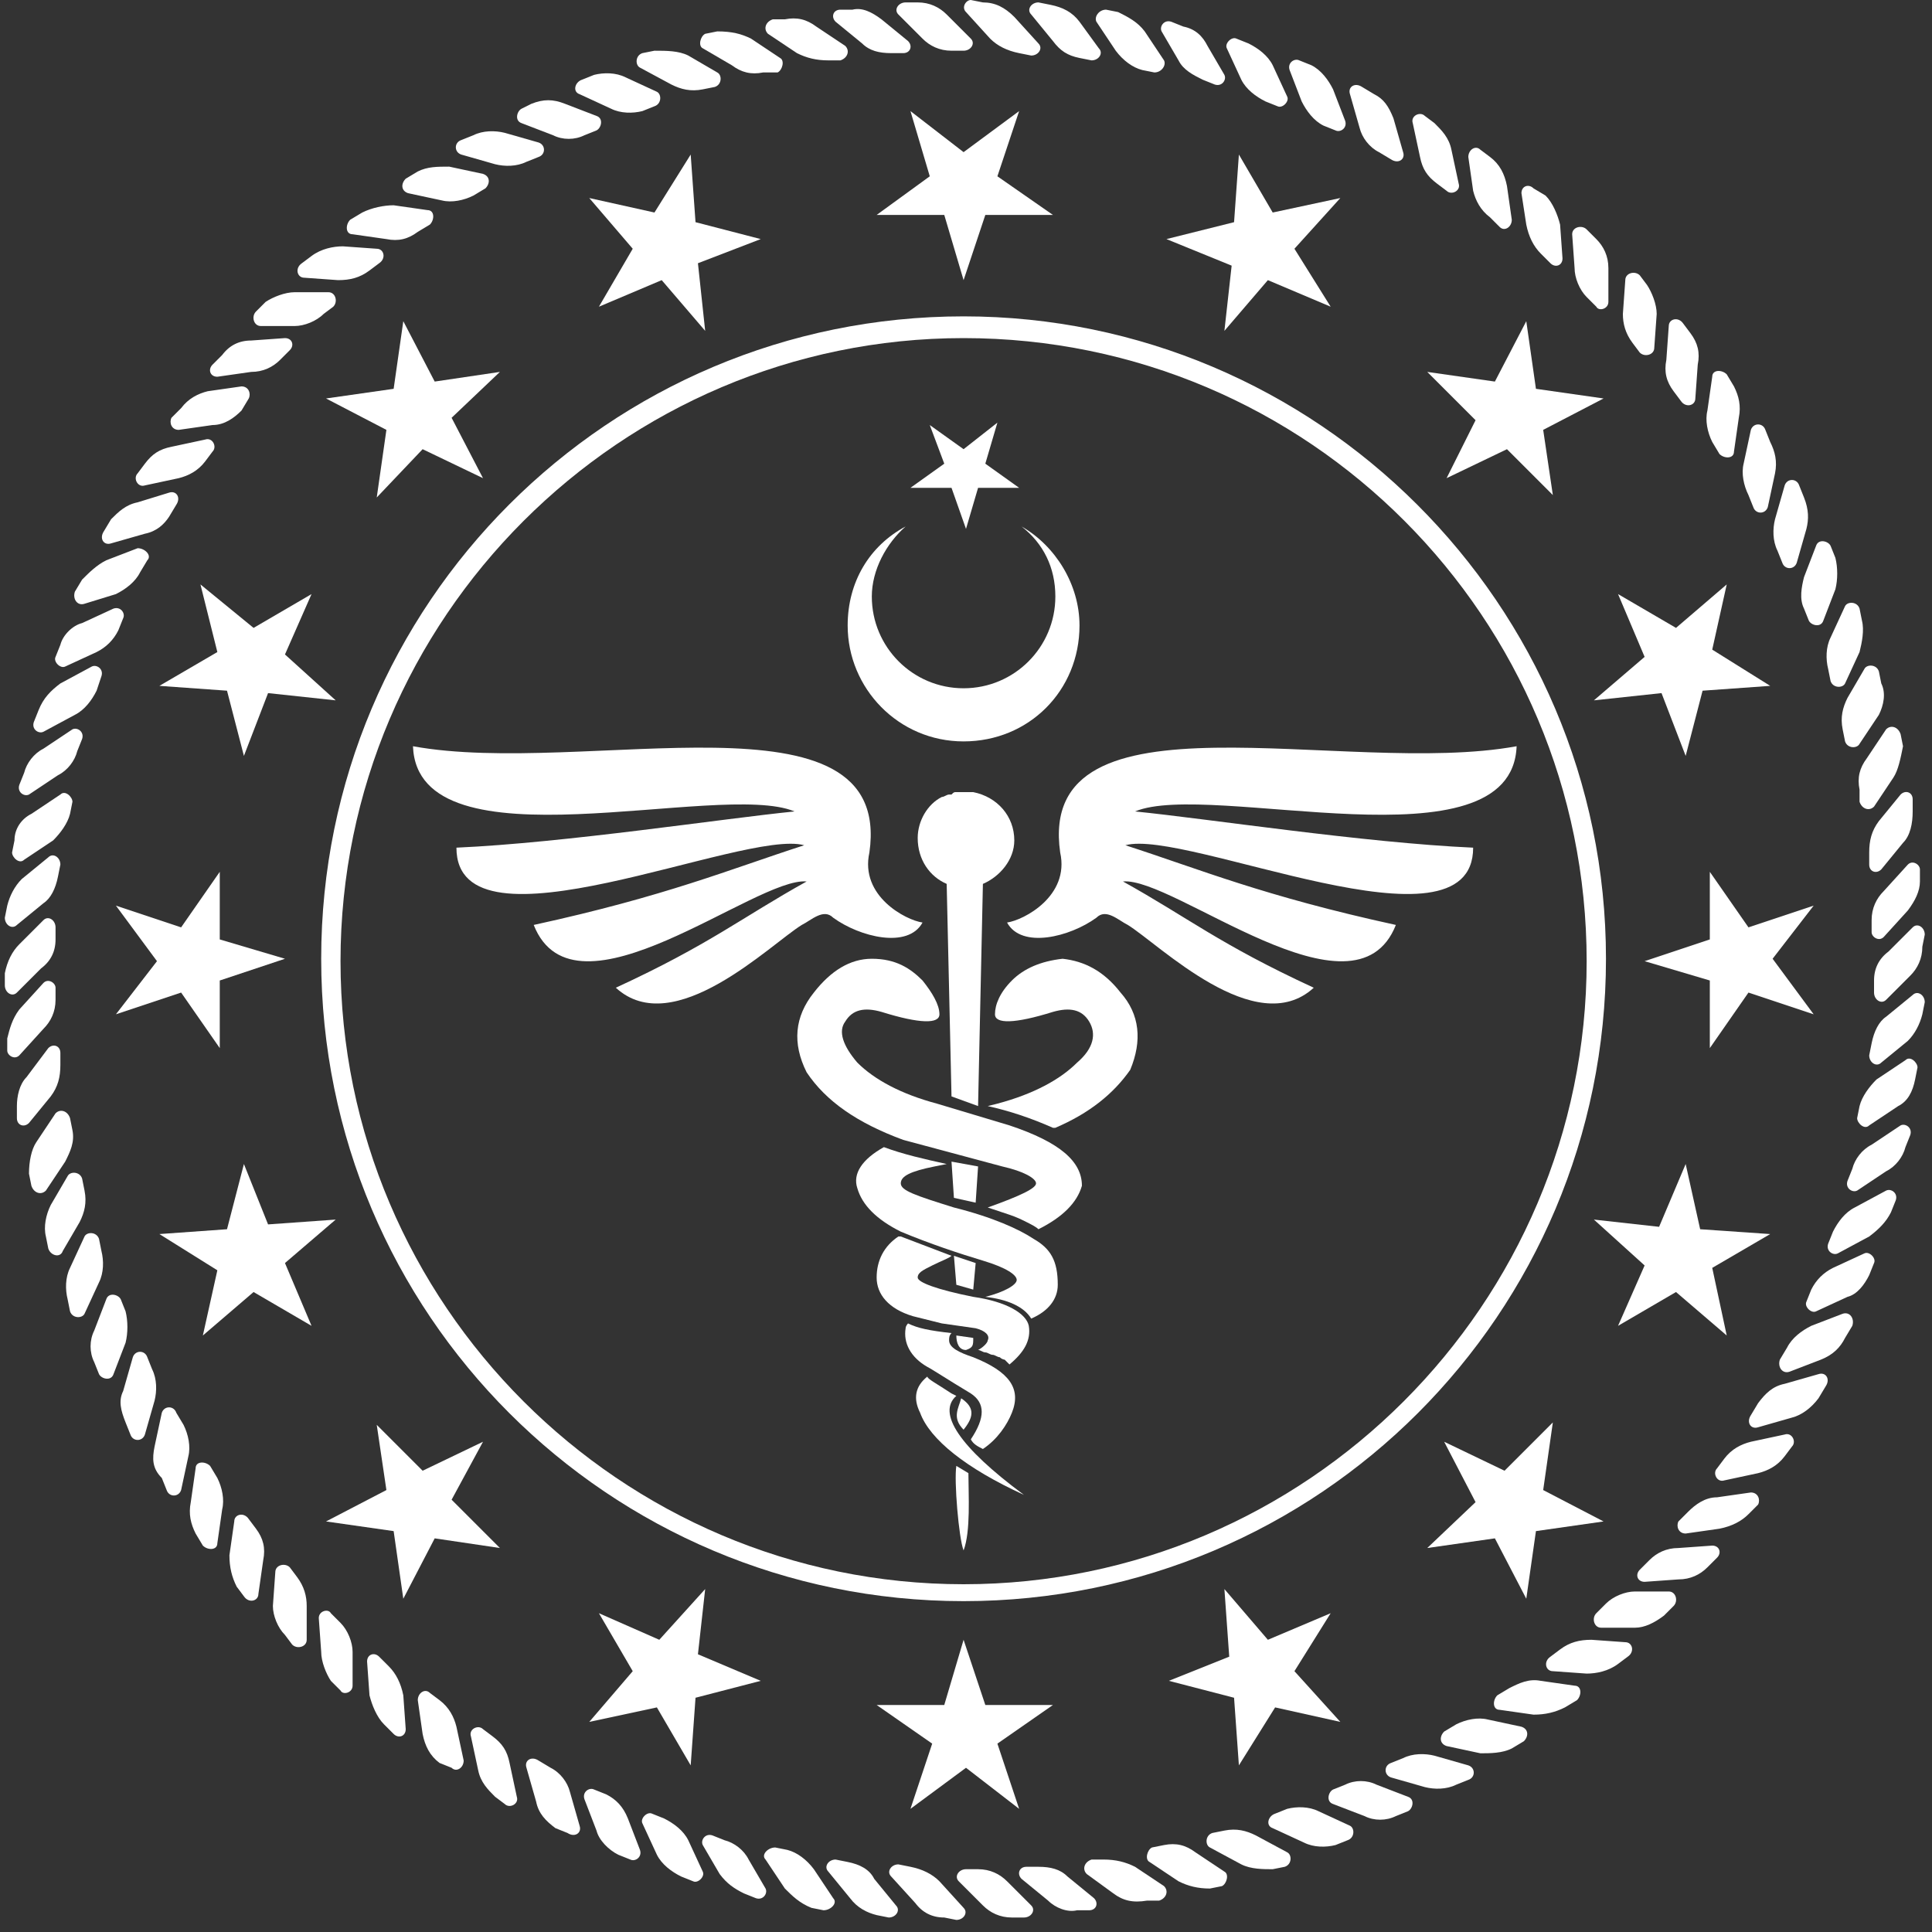 <?xml version="1.0" encoding="utf-8"?>
<!-- Generator: Adobe Illustrator 16.0.0, SVG Export Plug-In . SVG Version: 6.00 Build 0)  -->
<!DOCTYPE svg PUBLIC "-//W3C//DTD SVG 1.1//EN" "http://www.w3.org/Graphics/SVG/1.1/DTD/svg11.dtd">
<svg version="1.1" id="Layer_1" xmlns="http://www.w3.org/2000/svg" xmlns:xlink="http://www.w3.org/1999/xlink" x="0px" y="0px"
	 width="80px" height="80px" viewBox="0 0 80 80" enable-background="new 0 0 80 80" xml:space="preserve">
<rect x="0" y="0" width="80" height="80" fill="#333333" stroke="none"/>
<path fill="#FFFFFF" d="M67.7,67.4h-1.4c-0.3,0-0.4-0.4-0.2-0.6l0.4-0.4c0.3-0.3,0.8-0.5,1.2-0.5h1.4c0.3,0,0.4,0.4,0.2,0.6
	l-0.4,0.4C68.5,67.2,68.1,67.4,67.7,67.4"/>
<path fill="#FFFFFF" d="M69.5,65.4l-1.4,0.1c-0.3,0-0.4-0.3-0.2-0.5l0.4-0.4c0.3-0.3,0.7-0.5,1.2-0.5l1.4-0.1c0.3,0,0.4,0.3,0.2,0.5
	l-0.4,0.4C70.4,65.2,70,65.4,69.5,65.4"/>
<path fill="#FFFFFF" d="M71.2,63.3l-1.4,0.2c-0.3,0-0.4-0.3-0.3-0.5l0.4-0.4c0.3-0.3,0.7-0.6,1.2-0.6l1.4-0.2c0.3,0,0.4,0.3,0.3,0.5
	l-0.4,0.4C72.1,63,71.7,63.2,71.2,63.3"/>
<path fill="#FFFFFF" d="M72.8,61l-1.4,0.3c-0.3,0.1-0.5-0.3-0.3-0.5l0.3-0.4c0.3-0.4,0.7-0.6,1.1-0.7l1.4-0.3
	c0.3-0.1,0.5,0.3,0.3,0.5l-0.3,0.4C73.6,60.7,73.2,60.9,72.8,61"/>
<path fill="#FFFFFF" d="M74.2,58.7l-1.4,0.4c-0.3,0.1-0.5-0.2-0.3-0.5l0.3-0.5c0.3-0.4,0.6-0.7,1.1-0.8l1.4-0.4
	c0.3-0.1,0.5,0.2,0.3,0.5l-0.3,0.5C75,58.3,74.6,58.6,74.2,58.7"/>
<path fill="#FFFFFF" d="M75.4,56.3l-1.3,0.5c-0.3,0.1-0.5-0.2-0.4-0.5l0.3-0.5c0.2-0.4,0.6-0.7,1-0.9l1.3-0.5
	c0.3-0.1,0.5,0.2,0.4,0.5l-0.3,0.5C76.2,55.8,75.9,56.1,75.4,56.3"/>
<path fill="#FFFFFF" d="M76.5,53.7l-1.3,0.6c-0.2,0.1-0.5-0.2-0.4-0.4l0.2-0.5c0.2-0.4,0.5-0.7,0.9-0.9l1.3-0.6
	c0.2-0.1,0.5,0.2,0.4,0.4l-0.2,0.5C77.2,53.2,76.9,53.6,76.5,53.7"/>
<path fill="#FFFFFF" d="M77.4,51.2l-1.3,0.7c-0.2,0.1-0.5-0.1-0.4-0.4l0.2-0.5c0.2-0.4,0.5-0.8,0.9-1l1.3-0.7
	c0.2-0.1,0.5,0.1,0.4,0.4l-0.2,0.5C78.1,50.6,77.8,50.9,77.4,51.2"/>
<path fill="#FFFFFF" d="M78.1,48.5l-1.2,0.8c-0.2,0.1-0.5-0.1-0.4-0.4l0.2-0.5c0.1-0.4,0.4-0.8,0.8-1l1.2-0.8
	c0.2-0.1,0.5,0.1,0.4,0.4l-0.2,0.5C78.8,47.9,78.5,48.3,78.1,48.5"/>
<path fill="#FFFFFF" d="M78.6,45.8l-1.2,0.8c-0.2,0.2-0.5-0.1-0.5-0.3l0.1-0.5c0.1-0.4,0.4-0.8,0.7-1.1l1.2-0.8
	c0.2-0.2,0.5,0.1,0.5,0.3l-0.1,0.5C79.2,45.2,79,45.6,78.6,45.8"/>
<path fill="#FFFFFF" d="M79,43.1L77.9,44c-0.2,0.2-0.5,0-0.5-0.3l0.1-0.5c0.1-0.5,0.3-0.9,0.6-1.1l1.1-0.9c0.2-0.2,0.5,0,0.5,0.3
	L79.6,42C79.5,42.4,79.3,42.8,79,43.1"/>
<path fill="#FFFFFF" d="M79.1,40.4l-1,1c-0.2,0.2-0.5,0-0.5-0.3l0-0.5c0-0.5,0.2-0.9,0.6-1.2l1-1c0.2-0.2,0.5,0,0.5,0.3l-0.1,0.5
	C79.6,39.7,79.4,40.1,79.1,40.4"/>
<path fill="#FFFFFF" d="M79,37.7l-1,1.1c-0.2,0.2-0.5,0-0.5-0.2l0-0.5c0-0.5,0.2-0.9,0.5-1.2l1-1.1c0.2-0.2,0.5,0,0.5,0.2l0,0.5
	C79.5,36.9,79.3,37.3,79,37.7"/>
<path fill="#FFFFFF" d="M78.8,34.9l-0.9,1.1c-0.2,0.2-0.5,0.1-0.5-0.2l0-0.5c0-0.5,0.1-0.9,0.4-1.3l0.9-1.1c0.2-0.2,0.5-0.1,0.5,0.2
	l0,0.5C79.2,34.1,79.1,34.6,78.8,34.9"/>
<path fill="#FFFFFF" d="M78.4,32.2l-0.8,1.2c-0.2,0.2-0.5,0.1-0.6-0.2L77,32.7c-0.1-0.5,0-0.9,0.3-1.3l0.8-1.2
	c0.2-0.2,0.5-0.1,0.6,0.2l0.1,0.5C78.7,31.4,78.6,31.9,78.4,32.2"/>
<path fill="#FFFFFF" d="M77.8,29.6L77,30.8c-0.1,0.2-0.5,0.2-0.6-0.1l-0.1-0.5c-0.1-0.5,0-0.9,0.2-1.3l0.7-1.2
	c0.1-0.2,0.5-0.2,0.6,0.1l0.1,0.5C78.1,28.7,78,29.2,77.8,29.6"/>
<path fill="#FFFFFF" d="M77,27l-0.6,1.3c-0.1,0.2-0.5,0.2-0.6-0.1l-0.1-0.5c-0.1-0.4-0.1-0.9,0.1-1.3l0.6-1.3
	c0.1-0.2,0.5-0.2,0.6,0.1l0.1,0.5C77.2,26.1,77.1,26.6,77,27"/>
<path fill="#FFFFFF" d="M76,24.4l-0.5,1.3c-0.1,0.3-0.5,0.2-0.6,0l-0.2-0.5c-0.2-0.4-0.1-0.9,0-1.3l0.5-1.3c0.1-0.3,0.5-0.2,0.6,0
	l0.2,0.5C76.1,23.5,76.1,24,76,24.4"/>
<path fill="#FFFFFF" d="M74.8,21.9l-0.4,1.4c-0.1,0.3-0.5,0.3-0.6,0l-0.2-0.5c-0.2-0.4-0.2-0.9-0.1-1.3l0.4-1.4
	c0.1-0.3,0.5-0.3,0.6,0l0.2,0.5C74.9,21.1,74.9,21.5,74.8,21.9"/>
<path fill="#FFFFFF" d="M73.5,19.6l-0.3,1.4c-0.1,0.3-0.5,0.3-0.6,0l-0.2-0.5c-0.2-0.4-0.3-0.9-0.2-1.3l0.3-1.4
	c0.1-0.3,0.5-0.3,0.6,0l0.2,0.5C73.5,18.7,73.6,19.1,73.5,19.6"/>
<path fill="#FFFFFF" d="M72,17.3l-0.2,1.4c0,0.3-0.4,0.3-0.6,0.1l-0.3-0.5c-0.2-0.4-0.3-0.9-0.2-1.3l0.2-1.4c0-0.3,0.4-0.3,0.6-0.1
	l0.3,0.5C72,16.4,72.1,16.8,72,17.3"/>
<path fill="#FFFFFF" d="M70.3,15.1l-0.1,1.4c0,0.3-0.4,0.4-0.6,0.1l-0.3-0.4c-0.3-0.4-0.4-0.8-0.3-1.3l0.1-1.4
	c0-0.3,0.4-0.4,0.6-0.1l0.3,0.4C70.3,14.2,70.4,14.6,70.3,15.1"/>
<path fill="#FFFFFF" d="M68.6,13l-0.1,1.4c0,0.3-0.4,0.4-0.6,0.2l-0.3-0.4c-0.3-0.4-0.4-0.8-0.4-1.2l0.1-1.4c0-0.3,0.4-0.4,0.6-0.2
	l0.3,0.4C68.4,12.1,68.6,12.6,68.6,13"/>
<path fill="#FFFFFF" d="M66.6,11.1l0,1.4c0,0.3-0.4,0.4-0.5,0.2l-0.4-0.4c-0.3-0.3-0.5-0.8-0.5-1.2l-0.1-1.4c0-0.3,0.4-0.4,0.6-0.2
	l0.4,0.4C66.4,10.2,66.6,10.6,66.6,11.1"/>
<path fill="#FFFFFF" d="M64.6,9.3l0.1,1.4c0,0.3-0.3,0.4-0.5,0.2l-0.4-0.4c-0.3-0.3-0.5-0.7-0.6-1.2L63,8c0-0.3,0.3-0.4,0.5-0.2
	L64,8.1C64.3,8.4,64.5,8.9,64.6,9.3"/>
<path fill="#FFFFFF" d="M62.4,7.7l0.2,1.4c0,0.3-0.3,0.5-0.5,0.3L61.7,9c-0.4-0.3-0.6-0.7-0.7-1.1l-0.2-1.4c0-0.3,0.3-0.5,0.5-0.3
	l0.4,0.3C62.1,6.8,62.3,7.2,62.4,7.7"/>
<path fill="#FFFFFF" d="M60.1,6.2l0.3,1.4c0.1,0.3-0.3,0.5-0.5,0.3l-0.4-0.3c-0.4-0.3-0.6-0.6-0.7-1.1l-0.3-1.4
	c-0.1-0.3,0.3-0.5,0.5-0.3l0.4,0.3C59.7,5.4,60,5.7,60.1,6.2"/>
<path fill="#FFFFFF" d="M57.7,4.9l0.4,1.4c0.1,0.3-0.2,0.5-0.5,0.3l-0.5-0.3c-0.4-0.2-0.7-0.6-0.8-1l-0.4-1.4
	c-0.1-0.3,0.2-0.5,0.5-0.3l0.5,0.3C57.3,4.1,57.5,4.4,57.7,4.9"/>
<path fill="#FFFFFF" d="M55.2,3.7L55.7,5c0.1,0.3-0.2,0.5-0.4,0.4l-0.5-0.2c-0.4-0.2-0.7-0.6-0.9-1l-0.5-1.3
	c-0.1-0.3,0.2-0.5,0.4-0.4l0.5,0.2C54.7,2.9,55,3.3,55.2,3.7"/>
<path fill="#FFFFFF" d="M52.7,2.7L53.3,4c0.1,0.2-0.2,0.5-0.4,0.4l-0.5-0.2c-0.4-0.2-0.8-0.5-1-0.9L50.8,2c-0.1-0.2,0.2-0.5,0.4-0.4
	l0.5,0.2C52.1,2,52.5,2.3,52.7,2.7"/>
<path fill="#FFFFFF" d="M50,1.9l0.7,1.2c0.1,0.2-0.1,0.5-0.4,0.4l-0.5-0.2c-0.4-0.2-0.8-0.4-1-0.8l-0.7-1.2
	c-0.1-0.2,0.1-0.5,0.4-0.4L49,1.1C49.5,1.2,49.8,1.5,50,1.9"/>
<path fill="#FFFFFF" d="M47.4,1.3l0.8,1.2C48.3,2.7,48.1,3,47.8,3l-0.5-0.1c-0.4-0.1-0.8-0.4-1.1-0.8l-0.8-1.2
	c-0.1-0.2,0.1-0.5,0.4-0.5l0.5,0.1C46.7,0.7,47.1,0.9,47.4,1.3"/>
<path fill="#FFFFFF" d="M44.7,0.9L45.5,2c0.2,0.2,0,0.5-0.3,0.5l-0.5-0.1c-0.5-0.1-0.8-0.3-1.1-0.7l-0.9-1.1c-0.2-0.2,0-0.5,0.3-0.5
	l0.5,0.1C44,0.3,44.4,0.5,44.7,0.9"/>
<path fill="#FFFFFF" d="M42,0.7l1,1.1c0.2,0.2,0,0.5-0.3,0.5l-0.5-0.1c-0.5-0.1-0.9-0.3-1.2-0.6l-1-1.1C39.8,0.3,40,0,40.2,0
	l0.5,0.1C41.2,0.1,41.6,0.3,42,0.7"/>
<path fill="#FFFFFF" d="M39.2,0.6l1,1c0.2,0.2,0,0.5-0.3,0.5l-0.5,0c-0.5,0-0.9-0.2-1.2-0.5l-1-1c-0.2-0.2,0-0.5,0.3-0.5l0.5,0
	C38.5,0.1,38.9,0.3,39.2,0.6"/>
<path fill="#FFFFFF" d="M36.5,0.8l1.1,0.9c0.2,0.2,0.1,0.5-0.2,0.5l-0.5,0c-0.5,0-0.9-0.1-1.2-0.4l-1.1-0.9
	c-0.2-0.2-0.1-0.5,0.2-0.5l0.5,0C35.7,0.3,36.1,0.5,36.5,0.8"/>
<path fill="#FFFFFF" d="M33.8,1.1l1.2,0.8c0.2,0.2,0.1,0.5-0.2,0.6l-0.5,0c-0.5,0-0.9-0.1-1.3-0.3l-1.2-0.8
	c-0.2-0.2-0.1-0.5,0.2-0.6l0.5,0C33,0.7,33.4,0.8,33.8,1.1"/>
<path fill="#FFFFFF" d="M31.1,1.6l1.2,0.8c0.2,0.1,0.1,0.5-0.1,0.6L31.6,3c-0.5,0.1-0.9,0-1.3-0.3L29.1,2c-0.2-0.1-0.1-0.5,0.1-0.6
	l0.5-0.1C30.3,1.3,30.7,1.4,31.1,1.6"/>
<path fill="#FFFFFF" d="M28.5,2.3L29.7,3c0.2,0.1,0.2,0.5-0.1,0.6l-0.5,0.1c-0.5,0.1-0.9,0-1.3-0.2l-1.3-0.7
	c-0.2-0.1-0.2-0.5,0.1-0.6l0.5-0.1C27.6,2.1,28.1,2.1,28.5,2.3"/>
<path fill="#FFFFFF" d="M25.9,3.2l1.3,0.6c0.2,0.1,0.2,0.5-0.1,0.6l-0.5,0.2c-0.4,0.1-0.9,0.1-1.3-0.1L24,3.9
	c-0.3-0.1-0.2-0.5,0.1-0.6l0.5-0.2C25,3,25.5,3,25.9,3.2"/>
<path fill="#FFFFFF" d="M23.4,4.3l1.3,0.5c0.3,0.1,0.2,0.5,0,0.6l-0.5,0.2c-0.4,0.2-0.9,0.2-1.3,0l-1.3-0.5c-0.3-0.1-0.2-0.5,0-0.6
	L22,4.3C22.5,4.1,22.9,4.1,23.4,4.3"/>
<path fill="#FFFFFF" d="M20.9,5.5l1.4,0.4c0.3,0.1,0.3,0.5,0,0.6l-0.5,0.2c-0.4,0.2-0.9,0.2-1.3,0.1l-1.4-0.4
	c-0.3-0.1-0.3-0.5,0-0.6l0.5-0.2C20,5.4,20.5,5.4,20.9,5.5"/>
<path fill="#FFFFFF" d="M18.6,6.9L20,7.2c0.3,0.1,0.3,0.4,0.1,0.6l-0.5,0.3c-0.4,0.2-0.9,0.3-1.3,0.2L16.9,8
	c-0.3-0.1-0.3-0.4-0.1-0.6l0.5-0.3C17.7,6.9,18.1,6.9,18.6,6.9"/>
<path fill="#FFFFFF" d="M16.3,8.5l1.4,0.2c0.3,0,0.3,0.4,0.1,0.6l-0.5,0.3c-0.4,0.3-0.8,0.4-1.3,0.3l-1.4-0.2
	c-0.3,0-0.3-0.4-0.1-0.6l0.5-0.3C15.4,8.6,15.9,8.5,16.3,8.5"/>
<path fill="#FFFFFF" d="M14.2,10.2l1.4,0.1c0.3,0,0.4,0.4,0.1,0.6l-0.4,0.3c-0.4,0.3-0.8,0.4-1.3,0.4l-1.4-0.1
	c-0.3,0-0.4-0.4-0.1-0.6l0.4-0.3C13.3,10.3,13.8,10.2,14.2,10.2"/>
<path fill="#FFFFFF" d="M12.2,12.1h1.4c0.3,0,0.4,0.4,0.2,0.6L13.4,13c-0.3,0.3-0.8,0.5-1.2,0.5h-1.4c-0.3,0-0.4-0.4-0.2-0.6
	l0.4-0.4C11.3,12.3,11.8,12.1,12.2,12.1"/>
<path fill="#FFFFFF" d="M10.4,14.1l1.4-0.1c0.3,0,0.4,0.3,0.2,0.5l-0.4,0.4c-0.3,0.3-0.7,0.5-1.2,0.5L9,15.6c-0.3,0-0.4-0.3-0.2-0.5
	l0.4-0.4C9.5,14.3,9.9,14.1,10.4,14.1"/>
<path fill="#FFFFFF" d="M8.6,16.2l1.4-0.2c0.3,0,0.4,0.3,0.3,0.5L10,17c-0.3,0.3-0.7,0.6-1.2,0.6l-1.4,0.2c-0.3,0-0.4-0.3-0.3-0.5
	l0.4-0.4C7.8,16.5,8.2,16.3,8.6,16.2"/>
<path fill="#FFFFFF" d="M7.1,18.5l1.4-0.3c0.3-0.1,0.5,0.3,0.3,0.5l-0.3,0.4c-0.3,0.4-0.7,0.6-1.1,0.7l-1.4,0.3
	c-0.3,0.1-0.5-0.3-0.3-0.5L6,19.2C6.3,18.8,6.6,18.6,7.1,18.5"/>
<path fill="#FFFFFF" d="M5.7,20.8L7,20.4c0.3-0.1,0.5,0.2,0.3,0.5l-0.3,0.5C6.8,21.7,6.5,22,6,22.1l-1.4,0.4
	c-0.3,0.1-0.5-0.2-0.3-0.5l0.3-0.5C4.9,21.2,5.2,20.9,5.7,20.8"/>
<path fill="#FFFFFF" d="M4.4,23.2l1.3-0.5C6,22.7,6.3,23,6.1,23.2l-0.3,0.5c-0.2,0.4-0.6,0.7-1,0.9L3.5,25c-0.3,0.1-0.5-0.2-0.4-0.5
	l0.3-0.5C3.7,23.7,4,23.4,4.4,23.2"/>
<path fill="#FFFFFF" d="M3.4,25.8l1.3-0.6c0.3-0.1,0.5,0.2,0.4,0.4l-0.2,0.5c-0.2,0.4-0.5,0.7-0.9,0.9l-1.3,0.6
	c-0.2,0.1-0.5-0.2-0.4-0.4l0.2-0.5C2.6,26.3,3,25.9,3.4,25.8"/>
<path fill="#FFFFFF" d="M2.5,28.3l1.3-0.7c0.2-0.1,0.5,0.1,0.4,0.4L4,28.6c-0.2,0.4-0.5,0.8-0.9,1l-1.3,0.7
	c-0.2,0.1-0.5-0.1-0.4-0.4l0.2-0.5C1.8,28.9,2.1,28.6,2.5,28.3"/>
<path fill="#FFFFFF" d="M1.8,31L3,30.2c0.2-0.1,0.5,0.1,0.4,0.4l-0.2,0.5c-0.1,0.4-0.4,0.8-0.8,1l-1.2,0.8c-0.2,0.1-0.5-0.1-0.4-0.4
	L1,32C1.1,31.6,1.4,31.2,1.8,31"/>
<path fill="#FFFFFF" d="M1.3,33.7l1.2-0.8c0.2-0.2,0.5,0.1,0.5,0.3l-0.1,0.5c-0.1,0.4-0.4,0.8-0.7,1.1l-1.2,0.8
	c-0.2,0.2-0.5-0.1-0.5-0.3l0.1-0.5C0.6,34.3,0.9,33.9,1.3,33.7"/>
<path fill="#FFFFFF" d="M0.9,36.4L2,35.5c0.2-0.2,0.5,0,0.5,0.3l-0.1,0.5c-0.1,0.5-0.3,0.9-0.6,1.1l-1.1,0.9c-0.2,0.2-0.5,0-0.5-0.3
	l0.1-0.5C0.4,37.1,0.6,36.7,0.9,36.4"/>
<path fill="#FFFFFF" d="M0.8,39.1l1-1c0.2-0.2,0.5,0,0.5,0.3l0,0.5c0,0.5-0.2,0.9-0.6,1.2l-1,1c-0.2,0.2-0.5,0-0.5-0.3l0-0.5
	C0.3,39.8,0.5,39.4,0.8,39.1"/>
<path fill="#FFFFFF" d="M0.8,41.8l1-1.1c0.2-0.2,0.5,0,0.5,0.2l0,0.5c0,0.5-0.2,0.9-0.5,1.2l-1,1.1c-0.2,0.2-0.5,0-0.5-0.2l0-0.5
	C0.4,42.6,0.5,42.2,0.8,41.8"/>
<path fill="#FFFFFF" d="M1.1,44.6L2,43.4c0.2-0.2,0.5-0.1,0.5,0.2l0,0.5c0,0.5-0.1,0.9-0.4,1.3l-0.9,1.1c-0.2,0.2-0.5,0.1-0.5-0.2
	l0-0.5C0.7,45.4,0.8,44.9,1.1,44.6"/>
<path fill="#FFFFFF" d="M1.5,47.3l0.8-1.2c0.2-0.2,0.5-0.1,0.6,0.2l0.1,0.5c0.1,0.5-0.1,0.9-0.3,1.3l-0.8,1.2
	c-0.2,0.2-0.5,0.1-0.6-0.2l-0.1-0.5C1.2,48.1,1.3,47.6,1.5,47.3"/>
<path fill="#FFFFFF" d="M2.1,49.9l0.7-1.2c0.1-0.2,0.5-0.2,0.6,0.1l0.1,0.5c0.1,0.5,0,0.9-0.2,1.3l-0.7,1.2C2.5,52.1,2.1,52,2,51.7
	l-0.1-0.5C1.8,50.8,1.9,50.3,2.1,49.9"/>
<path fill="#FFFFFF" d="M2.9,52.5l0.6-1.3c0.1-0.2,0.5-0.2,0.6,0.1l0.1,0.5c0.1,0.4,0.1,0.9-0.1,1.3l-0.6,1.3
	c-0.1,0.2-0.5,0.2-0.6-0.1l-0.1-0.5C2.7,53.4,2.7,52.9,2.9,52.5"/>
<path fill="#FFFFFF" d="M3.9,55.1l0.5-1.3c0.1-0.3,0.5-0.2,0.6,0l0.2,0.5c0.1,0.4,0.1,0.9,0,1.3l-0.5,1.3c-0.1,0.3-0.5,0.2-0.6,0
	l-0.2-0.5C3.7,56,3.7,55.5,3.9,55.1"/>
<path fill="#FFFFFF" d="M5.1,57.6l0.4-1.4c0.1-0.3,0.5-0.3,0.6,0l0.2,0.5c0.2,0.4,0.2,0.9,0.1,1.3l-0.4,1.4c-0.1,0.3-0.5,0.3-0.6,0
	l-0.2-0.5C5,58.4,4.9,58,5.1,57.6"/>
<path fill="#FFFFFF" d="M6.4,59.9l0.3-1.4c0.1-0.3,0.5-0.3,0.6,0L7.6,59c0.2,0.4,0.3,0.9,0.2,1.3l-0.3,1.4c-0.1,0.3-0.5,0.3-0.6,0
	l-0.2-0.5C6.3,60.8,6.3,60.4,6.4,59.9"/>
<path fill="#FFFFFF" d="M7.9,62.2l0.2-1.4c0-0.3,0.4-0.3,0.6-0.1L9,61.2c0.2,0.4,0.3,0.9,0.2,1.3L9,63.9c0,0.3-0.4,0.3-0.6,0.1
	l-0.3-0.5C7.9,63.1,7.8,62.7,7.9,62.2"/>
<path fill="#FFFFFF" d="M9.5,64.4L9.7,63c0-0.3,0.4-0.4,0.6-0.1l0.3,0.4c0.3,0.4,0.4,0.8,0.3,1.3L10.7,66c0,0.3-0.4,0.4-0.6,0.1
	l-0.3-0.4C9.6,65.3,9.5,64.9,9.5,64.4"/>
<path fill="#FFFFFF" d="M11.3,66.5l0.1-1.4c0-0.3,0.4-0.4,0.6-0.2l0.3,0.4c0.3,0.4,0.4,0.8,0.4,1.2l0,1.4c0,0.3-0.4,0.4-0.6,0.2
	l-0.3-0.4C11.5,67.4,11.3,66.9,11.3,66.5"/>
<path fill="#FFFFFF" d="M13.3,68.4L13.2,67c0-0.3,0.4-0.4,0.5-0.2l0.4,0.4c0.3,0.3,0.5,0.8,0.5,1.2l0,1.4c0,0.3-0.4,0.4-0.5,0.2
	l-0.4-0.4C13.5,69.3,13.3,68.8,13.3,68.4"/>
<path fill="#FFFFFF" d="M15.3,70.2l-0.1-1.4c0-0.3,0.3-0.4,0.5-0.2l0.4,0.4c0.3,0.3,0.5,0.7,0.6,1.2l0.1,1.4c0,0.3-0.3,0.4-0.5,0.2
	l-0.4-0.4C15.6,71.1,15.4,70.6,15.3,70.2"/>
<path fill="#FFFFFF" d="M17.5,71.8l-0.2-1.4c0-0.3,0.3-0.5,0.5-0.3l0.4,0.3c0.4,0.3,0.6,0.7,0.7,1.1l0.3,1.4c0,0.3-0.3,0.5-0.5,0.3
	L18.2,73C17.8,72.7,17.6,72.3,17.5,71.8"/>
<path fill="#FFFFFF" d="M19.8,73.3l-0.3-1.4c-0.1-0.3,0.3-0.5,0.5-0.3l0.4,0.3c0.4,0.3,0.6,0.6,0.7,1.1l0.3,1.4
	c0.1,0.3-0.3,0.5-0.5,0.3l-0.4-0.3C20.2,74.1,19.9,73.8,19.8,73.3"/>
<path fill="#FFFFFF" d="M22.2,74.6l-0.4-1.4c-0.1-0.3,0.2-0.5,0.5-0.3l0.5,0.3c0.4,0.2,0.7,0.6,0.8,1l0.4,1.4
	c0.1,0.3-0.2,0.5-0.5,0.3L23,75.7C22.6,75.4,22.3,75.1,22.2,74.6"/>
<path fill="#FFFFFF" d="M24.7,75.8l-0.5-1.3c-0.1-0.3,0.2-0.5,0.4-0.4l0.5,0.2c0.4,0.2,0.7,0.5,0.9,1l0.5,1.3
	c0.1,0.3-0.2,0.5-0.4,0.4l-0.5-0.2C25.2,76.6,24.8,76.2,24.7,75.8"/>
<path fill="#FFFFFF" d="M27.2,76.8l-0.6-1.3c-0.1-0.2,0.2-0.5,0.4-0.4l0.5,0.2c0.4,0.2,0.8,0.5,1,0.9l0.6,1.3
	c0.1,0.2-0.2,0.5-0.4,0.4l-0.5-0.2C27.8,77.5,27.4,77.2,27.2,76.8"/>
<path fill="#FFFFFF" d="M29.8,77.6l-0.7-1.2c-0.1-0.2,0.1-0.5,0.4-0.4l0.5,0.2c0.4,0.1,0.8,0.4,1,0.8l0.7,1.2
	c0.1,0.2-0.1,0.5-0.4,0.4l-0.5-0.2C30.4,78.2,30.1,78,29.8,77.6"/>
<path fill="#FFFFFF" d="M32.5,78.2L31.7,77c-0.2-0.2,0.1-0.5,0.4-0.5l0.5,0.1c0.4,0.1,0.8,0.4,1.1,0.8l0.8,1.2
	c0.2,0.2-0.1,0.5-0.4,0.5l-0.5-0.1C33.1,78.8,32.8,78.5,32.5,78.2"/>
<path fill="#FFFFFF" d="M35.2,78.6l-0.9-1.1c-0.2-0.2,0-0.5,0.3-0.5l0.5,0.1c0.5,0.1,0.9,0.3,1.1,0.7l0.9,1.1c0.2,0.2,0,0.5-0.3,0.5
	l-0.5-0.1C35.9,79.2,35.5,79,35.2,78.6"/>
<path fill="#FFFFFF" d="M37.9,78.8l-1-1.1c-0.2-0.2,0-0.5,0.3-0.5l0.5,0.1c0.5,0.1,0.9,0.3,1.2,0.6l1,1.1c0.2,0.2,0,0.5-0.3,0.5
	l-0.5-0.1C38.6,79.4,38.2,79.2,37.9,78.8"/>
<path fill="#FFFFFF" d="M40.7,78.9l-1-1c-0.2-0.2,0-0.5,0.3-0.5l0.5,0c0.5,0,0.9,0.2,1.2,0.5l1,1c0.2,0.2,0,0.5-0.3,0.5l-0.5,0
	C41.4,79.4,41,79.2,40.7,78.9"/>
<path fill="#FFFFFF" d="M43.4,78.7l-1.1-0.9c-0.2-0.2-0.1-0.5,0.2-0.5l0.5,0c0.5,0,0.9,0.1,1.2,0.4l1.1,0.9c0.2,0.2,0.1,0.5-0.2,0.5
	l-0.5,0C44.2,79.2,43.7,79,43.4,78.7"/>
<path fill="#FFFFFF" d="M46.1,78.4L45,77.6c-0.2-0.2-0.1-0.5,0.2-0.6l0.5,0c0.5,0,0.9,0.1,1.3,0.3l1.2,0.8c0.2,0.2,0.1,0.5-0.2,0.6
	l-0.5,0C46.9,78.8,46.5,78.7,46.1,78.4"/>
<path fill="#FFFFFF" d="M48.8,77.9l-1.2-0.8c-0.2-0.1-0.1-0.5,0.1-0.6l0.5-0.1c0.5-0.1,0.9,0,1.3,0.3l1.2,0.8
	c0.2,0.1,0.1,0.5-0.1,0.6l-0.5,0.1C49.6,78.2,49.2,78.1,48.8,77.9"/>
<path fill="#FFFFFF" d="M51.4,77.2l-1.3-0.7c-0.2-0.1-0.2-0.5,0.1-0.6l0.5-0.1c0.5-0.1,0.9,0,1.3,0.2l1.3,0.7
	c0.2,0.1,0.2,0.5-0.1,0.6l-0.5,0.1C52.3,77.4,51.8,77.4,51.4,77.2"/>
<path fill="#FFFFFF" d="M54,76.3l-1.3-0.6c-0.3-0.1-0.2-0.5,0.1-0.6l0.5-0.2c0.4-0.1,0.9-0.1,1.3,0.1l1.3,0.6
	c0.2,0.1,0.2,0.5-0.1,0.6l-0.5,0.2C54.9,76.5,54.4,76.5,54,76.3"/>
<path fill="#FFFFFF" d="M56.5,75.2l-1.3-0.5c-0.3-0.1-0.2-0.5,0-0.6l0.5-0.2c0.4-0.2,0.9-0.2,1.3,0l1.3,0.5c0.3,0.1,0.2,0.5,0,0.6
	l-0.5,0.2C57.4,75.4,56.9,75.4,56.5,75.2"/>
<path fill="#FFFFFF" d="M59,74l-1.4-0.4c-0.3-0.1-0.3-0.5,0-0.6l0.5-0.2c0.4-0.2,0.9-0.2,1.3-0.1l1.4,0.4c0.3,0.1,0.3,0.5,0,0.6
	l-0.5,0.2C59.9,74.1,59.4,74.1,59,74"/>
<path fill="#FFFFFF" d="M61.3,72.6l-1.4-0.3c-0.3-0.1-0.3-0.4-0.1-0.6l0.5-0.3c0.4-0.2,0.9-0.3,1.3-0.2l1.4,0.3
	c0.3,0.1,0.3,0.4,0.1,0.6l-0.5,0.3C62.2,72.6,61.7,72.6,61.3,72.6"/>
<path fill="#FFFFFF" d="M63.5,71l-1.4-0.2c-0.3,0-0.3-0.4-0.1-0.6l0.5-0.3c0.4-0.2,0.8-0.4,1.3-0.3l1.4,0.2c0.3,0,0.3,0.4,0.1,0.6
	l-0.5,0.3C64.4,70.9,64,71,63.5,71"/>
<path fill="#FFFFFF" d="M65.7,69.3l-1.4-0.1c-0.3,0-0.4-0.4-0.1-0.6l0.4-0.3c0.4-0.3,0.8-0.4,1.3-0.4l1.4,0.1c0.3,0,0.4,0.4,0.1,0.6
	l-0.4,0.3C66.6,69.2,66.1,69.3,65.7,69.3"/>
<polygon fill="#FFFFFF" points="36.3,8.9 38.5,7.3 37.7,4.6 39.9,6.3 42.2,4.6 41.3,7.3 43.6,8.9 40.8,8.9 39.9,11.6 39.1,8.9 "/>
<polygon fill="#FFFFFF" points="24.8,12.7 26.2,10.3 24.4,8.2 27.1,8.8 28.6,6.4 28.8,9.2 31.5,9.9 28.9,10.9 29.2,13.7 27.4,11.6 
	"/>
<polygon fill="#FFFFFF" points="15.6,20.6 16,17.8 13.5,16.5 16.3,16.1 16.7,13.3 18,15.8 20.7,15.4 18.7,17.3 20,19.8 17.5,18.6 
	"/>
<polygon fill="#FFFFFF" points="10.1,31.3 9.4,28.6 6.6,28.4 9,27 8.3,24.2 10.5,26 12.9,24.6 11.8,27.1 13.9,29 11.1,28.7 "/>
<polygon fill="#FFFFFF" points="9.1,43.4 7.5,41.1 4.8,42 6.5,39.8 4.8,37.5 7.5,38.4 9.1,36.1 9.1,38.9 11.8,39.7 9.1,40.6 "/>
<polygon fill="#FFFFFF" points="12.9,54.9 10.5,53.5 8.4,55.3 9,52.6 6.6,51.1 9.4,50.9 10.1,48.2 11.1,50.7 13.9,50.5 11.8,52.3 
	"/>
<polygon fill="#FFFFFF" points="20.7,64.1 18,63.7 16.7,66.2 16.3,63.4 13.5,63 16,61.7 15.6,59 17.5,60.9 20,59.7 18.7,62.1 "/>
<polygon fill="#FFFFFF" points="31.5,69.6 28.8,70.3 28.6,73.1 27.2,70.7 24.4,71.3 26.2,69.2 24.8,66.8 27.3,67.9 29.2,65.8 
	28.9,68.5 "/>
<polygon fill="#FFFFFF" points="43.6,70.6 41.3,72.2 42.2,74.9 40,73.2 37.7,74.9 38.6,72.2 36.3,70.6 39.1,70.6 39.9,67.9 
	40.8,70.6 "/>
<polygon fill="#FFFFFF" points="55.1,66.8 53.6,69.2 55.5,71.3 52.8,70.7 51.3,73.1 51.1,70.3 48.4,69.6 50.9,68.6 50.7,65.8 
	52.5,67.9 "/>
<polygon fill="#FFFFFF" points="64.3,58.9 63.9,61.7 66.4,63 63.6,63.4 63.2,66.2 61.9,63.7 59.1,64.1 61.1,62.2 59.8,59.7 
	62.3,60.9 "/>
<polygon fill="#FFFFFF" points="69.8,48.2 70.4,50.9 73.3,51.1 70.9,52.5 71.5,55.3 69.4,53.5 67,54.9 68.1,52.4 66,50.5 68.7,50.8 
	"/>
<polygon fill="#FFFFFF" points="70.8,36.1 72.4,38.4 75.1,37.5 73.4,39.7 75.1,42 72.4,41.1 70.8,43.4 70.8,40.6 68.1,39.8 
	70.8,38.9 "/>
<polygon fill="#FFFFFF" points="67,24.6 69.4,26 71.5,24.2 70.9,26.9 73.3,28.4 70.5,28.6 69.8,31.3 68.8,28.7 66,29 68.1,27.2 "/>
<polygon fill="#FFFFFF" points="59.1,15.4 61.9,15.8 63.2,13.3 63.6,16.1 66.4,16.5 63.9,17.8 64.3,20.5 62.4,18.6 59.9,19.8 
	61.1,17.4 "/>
<polygon fill="#FFFFFF" points="48.3,9.9 51.1,9.2 51.3,6.4 52.7,8.8 55.5,8.2 53.6,10.3 55.1,12.7 52.5,11.6 50.7,13.7 51,11 "/>
<path fill="#FFFFFF" d="M39.9,14c-14.2,0-25.8,11.6-25.8,25.8s11.6,25.8,25.8,25.8c14.2,0,25.8-11.6,25.8-25.8S54.2,14,39.9,14
	 M39.9,66.3c-14.7,0-26.6-11.9-26.6-26.6s11.9-26.6,26.6-26.6c14.6,0,26.6,11.9,26.6,26.6S54.6,66.3,39.9,66.3"/>
<path fill="#FFFFFF" d="M37.6,54.8c0,0-0.1,0.1-0.1,0.2c-0.1,0.6,0.2,1.2,0.9,1.6c0.2,0.1,0.8,0.5,1.8,1.1c0.6,0.4,0.6,1,0,1.9
	c0.1,0.2,0.3,0.3,0.5,0.4c0.6-0.4,1-1,1.2-1.5c0.4-1-0.1-1.7-1.6-2.3c-0.6-0.2-1-0.4-1-0.7c0-0.1,0-0.2,0.1-0.3
	C38.5,55.1,38,55,37.6,54.8"/>
<path fill="#FFFFFF" d="M40.3,55.4l-0.7-0.1c0,0.3,0.1,0.6,0.4,0.6C40.3,55.8,40.3,55.7,40.3,55.4"/>
<path fill="#FFFFFF" d="M39.2,36.6l0.2,8.8l1.1,0.4l0.2-9.2c0.7-0.3,1.3-1,1.3-1.8c0-1-0.7-1.8-1.7-2c-0.1,0-0.2,0-0.3,0h0h0
	c0,0,0,0-0.1,0c-0.1,0-0.2,0-0.3,0c-0.1,0-0.1,0-0.2,0.1c0,0-0.1,0-0.1,0c-0.1,0-0.2,0.1-0.3,0.1c0,0,0,0,0,0c-0.6,0.3-1,1-1,1.7
	C38,35.6,38.5,36.3,39.2,36.6"/>
<polygon fill="#FFFFFF" points="39.5,49.6 40.4,49.8 40.5,48.3 39.4,48.1 "/>
<path fill="#FFFFFF" d="M41.8,46.6l-3-0.9c-1.5-0.4-2.6-1-3.3-1.7c-0.6-0.7-0.8-1.3-0.5-1.7c0.3-0.5,0.8-0.6,1.5-0.4
	c1.6,0.5,2.4,0.5,2.4,0.1c0-0.4-0.3-0.9-0.7-1.4c-0.5-0.5-1.1-0.9-2.1-0.9c-0.9,0-1.7,0.5-2.4,1.4c-0.8,1-0.9,2.1-0.3,3.3
	c0.8,1.2,2.1,2.1,4,2.8l4.1,1.1c0.9,0.2,1.4,0.5,1.4,0.7c0,0.2-0.6,0.5-2,1c0.3,0.1,0.6,0.2,0.9,0.3c0.3,0.1,0.5,0.2,0.7,0.3
	c0.2,0.1,0.4,0.2,0.5,0.3c1-0.5,1.6-1.1,1.8-1.8C44.8,48.1,43.9,47.3,41.8,46.6"/>
<path fill="#FFFFFF" d="M46.4,41.1c-0.7-0.9-1.5-1.3-2.4-1.4c-0.9,0.1-1.6,0.4-2.1,0.9c-0.5,0.5-0.7,1-0.7,1.4
	c0,0.4,0.8,0.4,2.4-0.1c0.7-0.2,1.2-0.1,1.5,0.4c0.3,0.5,0.2,1.1-0.5,1.7c-0.7,0.7-1.8,1.3-3.3,1.7l-0.4,0.1
	c0.9,0.2,1.8,0.5,2.7,0.9c0,0,0,0,0.1,0c1.4-0.6,2.4-1.4,3.1-2.4C47.3,43.1,47.2,42,46.4,41.1"/>
<path fill="#FFFFFF" d="M42.8,51.3c-0.6-0.4-1.7-0.9-3.3-1.3c-1.6-0.5-2.2-0.7-2.2-1c0-0.3,0.4-0.5,1.4-0.7l0.5-0.1
	c-0.9-0.2-1.8-0.4-2.6-0.7c-0.9,0.5-1.3,1.1-1.1,1.7c0.2,0.7,0.8,1.3,1.8,1.8c1.2,0.5,2.4,0.9,3.4,1.2c1,0.3,1.4,0.6,1.4,0.8
	c0,0.2-0.5,0.5-1.3,0.7c0.9,0.1,1.6,0.4,1.9,0.9c0.7-0.3,1.1-0.8,1.1-1.4C43.8,52.2,43.5,51.7,42.8,51.3"/>
<path fill="#FFFFFF" d="M39.6,60.7c-0.1,0.6,0.1,3,0.3,3.5c0.3-0.8,0.2-2.3,0.2-3.2L39.6,60.7z"/>
<path fill="#FFFFFF" d="M39.6,57.8l-0.2-0.1c-0.6-0.4-1-0.6-1-0.7c-0.5,0.4-0.6,0.9-0.3,1.5c0.4,1.1,1.9,2.3,4.3,3.4
	C39.7,59.9,38.8,58.5,39.6,57.8"/>
<path fill="#FFFFFF" d="M39.9,59.2c0.4-0.5,0.5-0.9-0.1-1.3C39.7,58.3,39.4,58.7,39.9,59.2"/>
<polygon fill="#FFFFFF" points="39.6,53.2 40.3,53.4 40.4,52.3 39.5,52 "/>
<path fill="#FFFFFF" d="M40.3,53.7c-1.5-0.3-2.3-0.6-2.3-0.8c0-0.2,0.2-0.3,0.6-0.5c0.4-0.2,0.7-0.3,0.8-0.4l-2.1-0.8c0,0,0,0-0.1,0
	c0,0,0,0,0,0c0,0,0,0,0,0c-0.6,0.4-0.9,1-0.9,1.7c0,0.7,0.5,1.3,1.5,1.6c0.4,0.1,0.8,0.2,1.2,0.3l1.4,0.2c0.4,0.1,0.6,0.3,0.5,0.5
	c0,0.1-0.2,0.3-0.4,0.4c0.1,0,0.2,0.1,0.3,0.1c0.1,0,0.2,0.1,0.3,0.1c0.1,0,0.2,0.1,0.3,0.1c0.1,0.1,0.2,0.1,0.2,0.1
	c0,0,0.1,0.1,0.2,0.2c0.6-0.5,0.9-1,0.8-1.6C42.5,54.4,41.7,53.9,40.3,53.7"/>
<path fill="#FFFFFF" d="M35.1,25.9c0-1.8,0.9-3.3,2.4-4.1c-0.8,0.7-1.4,1.8-1.4,2.9c0,2.1,1.7,3.8,3.8,3.8c2.1,0,3.8-1.7,3.8-3.8
	c0-1.2-0.5-2.2-1.4-2.9c1.4,0.8,2.4,2.4,2.4,4.1c0,2.7-2.1,4.8-4.8,4.8S35.1,28.5,35.1,25.9"/>
<polygon fill="#FFFFFF" points="37.7,20.2 39.1,19.2 38.5,17.6 39.9,18.6 41.3,17.5 40.8,19.2 42.2,20.2 40.5,20.2 40,21.9 
	39.4,20.2 "/>
<path fill="#FFFFFF" d="M36,35.3c1-7-11.8-3.1-18.9-4.4c0.2,5.2,12.7,1.4,15.8,2.7c-3,0.3-9.5,1.3-14,1.5c0,4.7,11.9-0.8,14.4-0.1
	c-3.1,1-5.7,2.1-11.2,3.3c1.7,4.3,9.2-2,11.3-1.8c-2.7,1.5-4,2.6-7.9,4.4c2.4,2.2,6.4-1.8,7.7-2.6c0.4-0.2,0.9-0.7,1.3-0.3l0,0
	c1.1,0.8,3.1,1.3,3.7,0.2C37.5,38.1,35.6,37.1,36,35.3"/>
<path fill="#FFFFFF" d="M43.9,35.3c-1-7,11.8-3.1,18.9-4.4c-0.2,5.2-12.7,1.4-15.8,2.7c3,0.3,9.5,1.3,14,1.5
	c0,4.7-11.9-0.8-14.4-0.1c3.1,1,5.7,2.1,11.2,3.3c-1.7,4.3-9.2-2-11.3-1.8c2.7,1.5,4,2.6,7.9,4.4c-2.4,2.2-6.4-1.8-7.7-2.6
	c-0.4-0.2-0.9-0.7-1.3-0.3l0,0c-1.1,0.8-3.1,1.3-3.7,0.2C42.4,38.1,44.3,37.1,43.9,35.3"/>
<g>
</g>
<g>
</g>
<g>
</g>
<g>
</g>
<g>
</g>
<g>
</g>
</svg>
